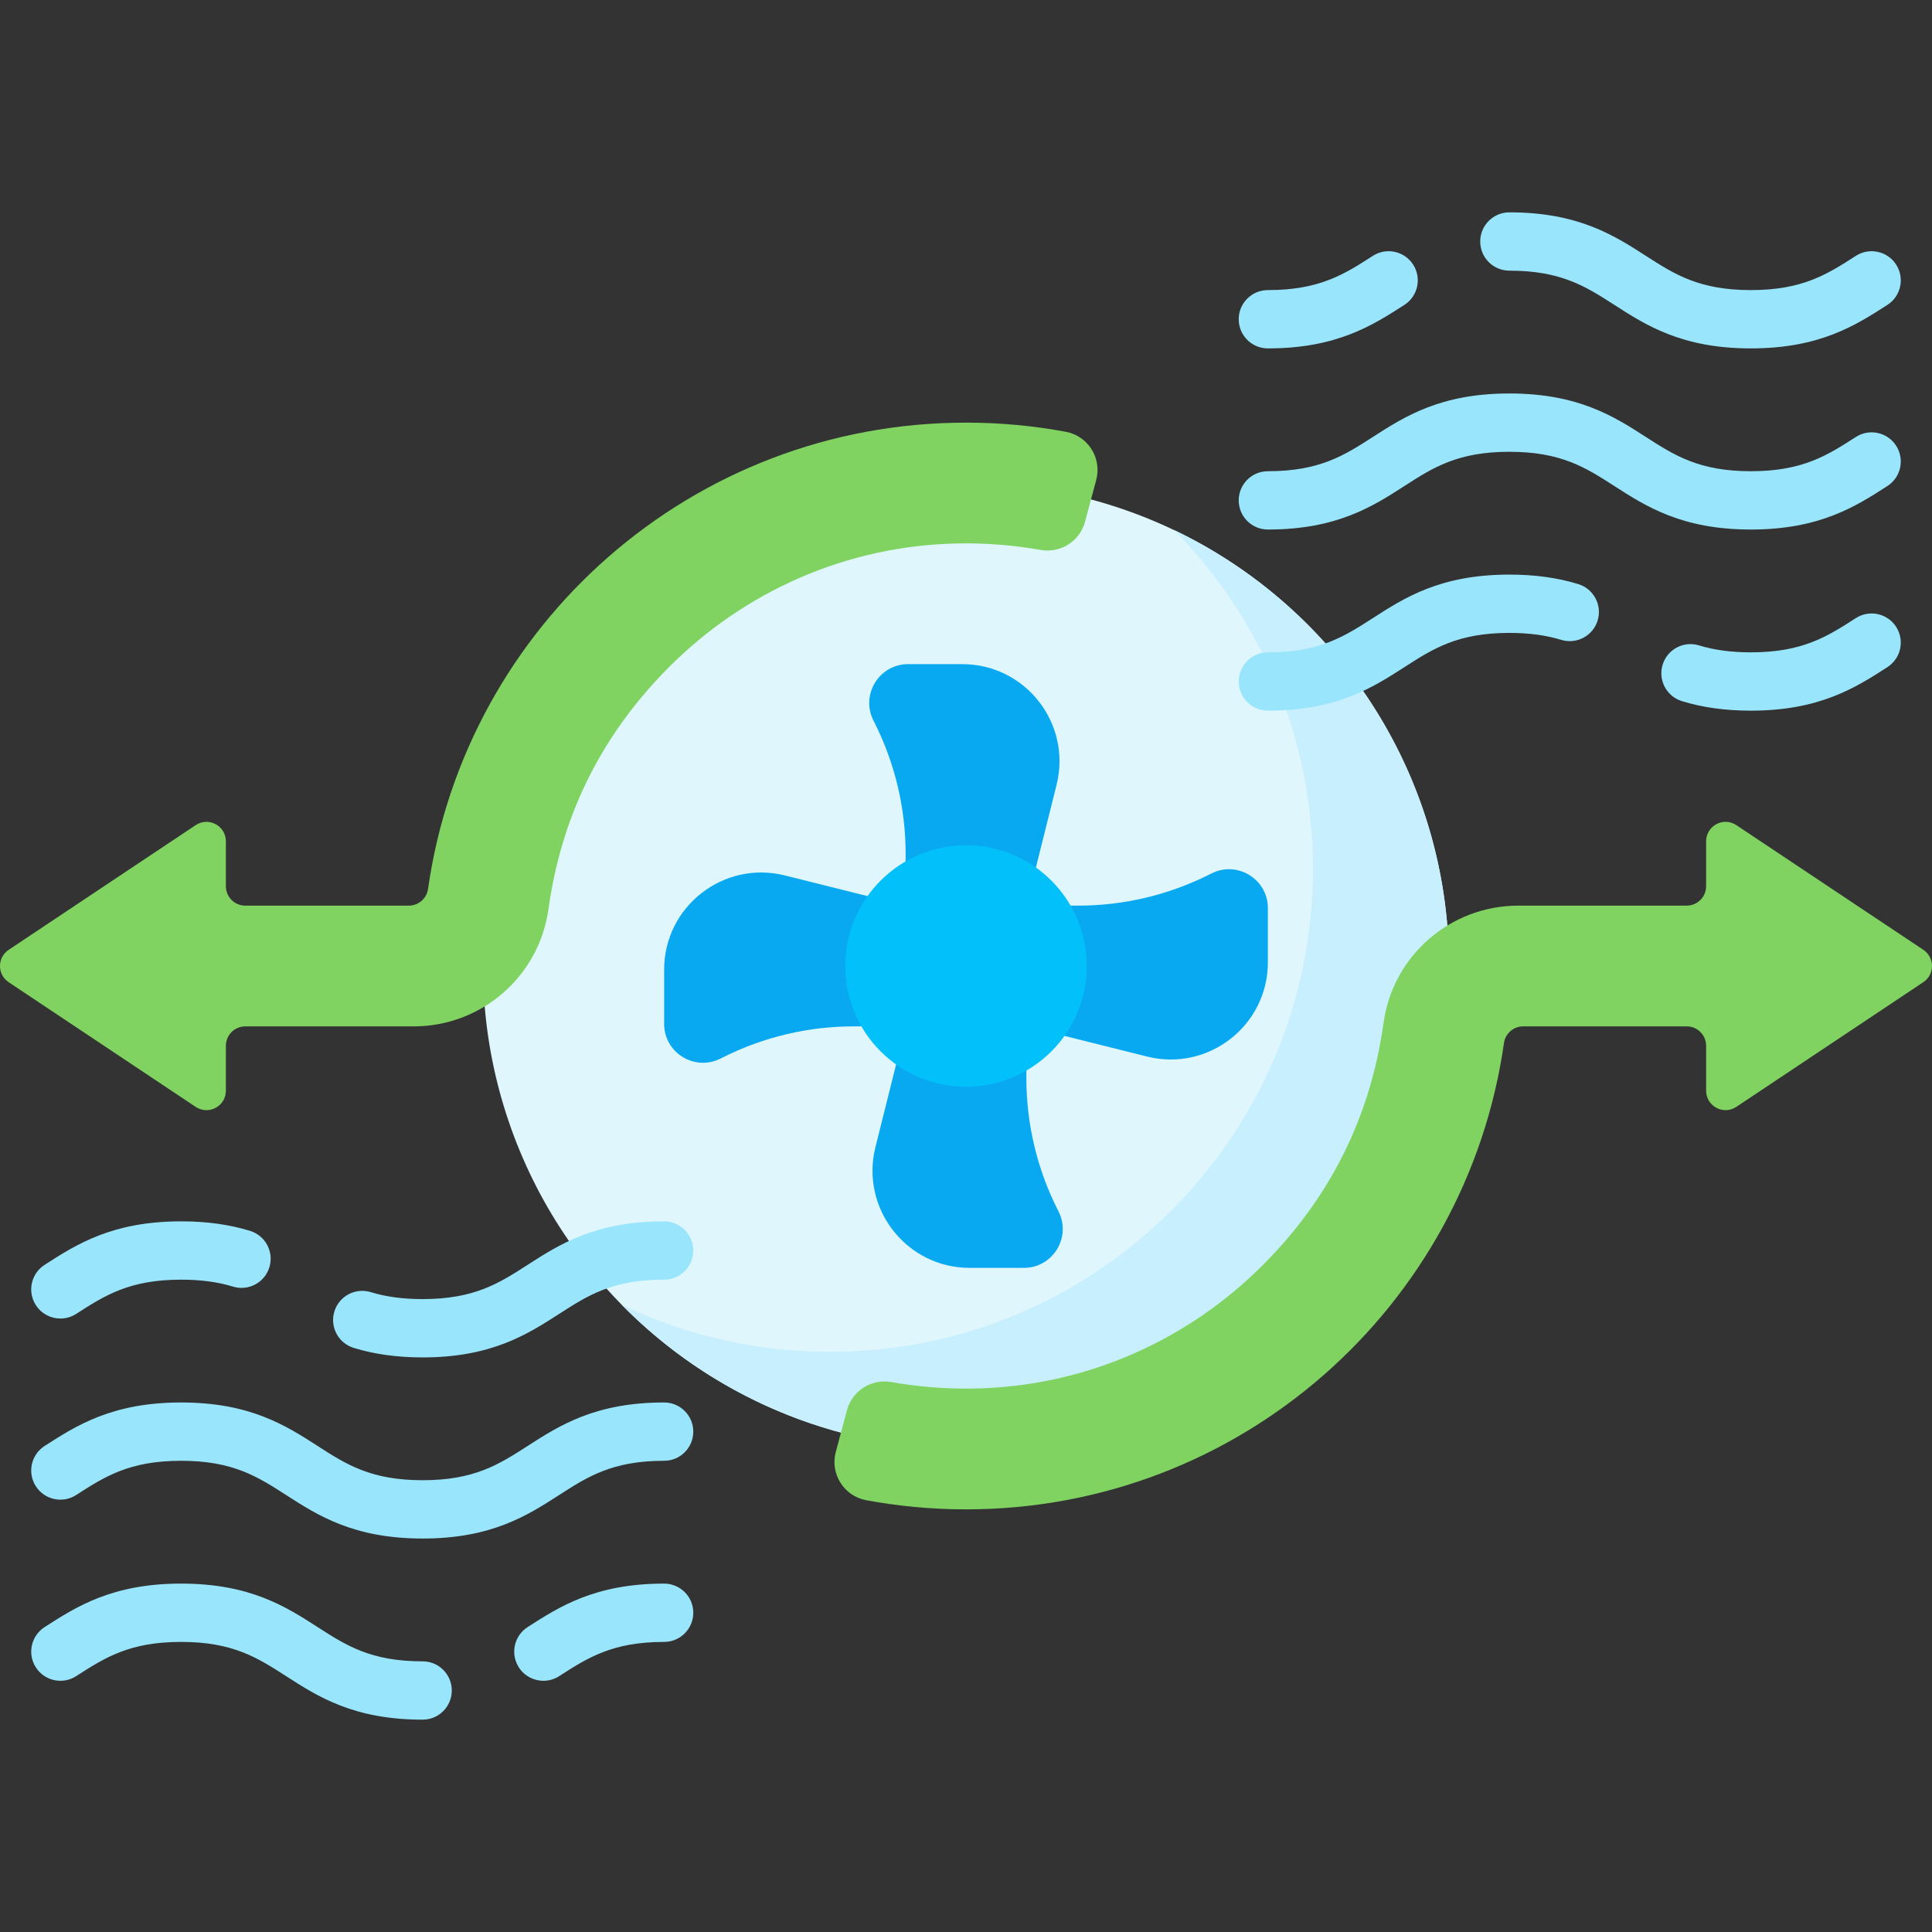<?xml version="1.0" encoding="UTF-8"?>
<svg xmlns="http://www.w3.org/2000/svg" id="Layer_1" viewBox="0 0 512 512">
  <rect x="0" y="0" width="512" height="512" fill="#333333" stroke="none"/>
  <g>
    <circle cx="256" cy="256" fill="#dff6fd" r="128"></circle>
    <path d="m311.186 140.475c22.732 23.103 36.757 54.798 36.757 89.77 0 70.692-57.308 128-128 128-19.761 0-38.476-4.479-55.186-12.475 23.219 23.598 55.522 38.23 91.243 38.23 70.692 0 128-57.308 128-128 0-50.931-29.746-94.914-72.814-115.525z" fill="#c8effe"></path>
    <path d="m272 240h-32v-13.761c0-11.995-2.793-23.825-8.157-34.553l-.389-.777c-3.425-6.85 1.556-14.909 9.214-14.909h14.346c16.755 0 29.049 15.746 24.986 32.001z" fill="#08a9f1"></path>
    <path d="m240 240v32h-13.761c-11.995 0-23.825 2.793-34.553 8.157l-.777.389c-6.85 3.425-14.909-1.556-14.909-9.214v-14.346c0-16.755 15.746-29.049 32.001-24.986z" fill="#08a9f1"></path>
    <path d="m240 272h32v13.761c0 11.995 2.793 23.825 8.157 34.553l.389.777c3.425 6.85-1.556 14.909-9.214 14.909h-14.346c-16.755 0-29.049-15.746-24.986-32.001z" fill="#08a9f1"></path>
    <path d="m272 272v-32h13.761c11.995 0 23.825-2.793 34.553-8.157l.777-.389c6.85-3.425 14.909 1.556 14.909 9.214v14.346c0 16.755-15.746 29.049-32.001 24.986z" fill="#08a9f1"></path>
    <circle cx="256" cy="256" fill="#01c0fa" r="32"></circle>
    <path d="m256 112.003c-72.595 0-132.64 53.718-142.564 123.573-.361 2.539-2.528 4.427-5.092 4.427h-43.332c-2.845 0-5.151-2.306-5.151-5.151v-11.895c0-4.114-4.585-6.568-8.008-4.286l-49.56 33.045c-3.058 2.039-3.058 6.532 0 8.571l49.559 33.045c3.423 2.282 8.009-.171 8.009-4.286v-11.895c0-2.845 2.306-5.151 5.151-5.151h44.62c17.956 0 33.206-13.204 35.694-30.987 2.679-19.14 10.374-42.632 32.058-64.316 19.752-19.752 46.739-32.187 76.729-32.681 7.393-.122 14.625.473 21.631 1.72 5.283.94 10.412-2.278 11.801-7.462l2.96-11.047c1.553-5.795-2.15-11.704-8.048-12.799-8.576-1.593-17.419-2.425-26.457-2.425z" fill="#80d261"></path>
    <path d="m256 399.997c72.595 0 132.64-53.718 142.564-123.573.361-2.539 2.528-4.427 5.092-4.427h43.332c2.845 0 5.151 2.306 5.151 5.151v11.895c0 4.114 4.585 6.568 8.008 4.286l49.559-33.045c3.058-2.039 3.058-6.532 0-8.571l-49.559-33.045c-3.423-2.282-8.009.171-8.009 4.286v11.895c0 2.845-2.306 5.151-5.151 5.151h-44.62c-17.957 0-33.206 13.204-35.694 30.987-2.679 19.14-10.374 42.632-32.058 64.316-19.752 19.752-46.739 32.187-76.729 32.681-7.393.122-14.624-.473-21.631-1.72-5.283-.94-10.412 2.278-11.801 7.462l-2.96 11.047c-1.553 5.795 2.15 11.704 8.048 12.799 8.577 1.593 17.42 2.425 26.458 2.425z" fill="#80d261"></path>
    <g fill="#99e6fc">
      <path d="m463.999 92.33c-18.272 0-27.788-6.127-36.183-11.532-7.56-4.867-14.09-9.071-27.818-9.071-4.268 0-7.726-3.459-7.726-7.726s3.459-7.726 7.726-7.726c18.273 0 27.789 6.127 36.184 11.532 7.56 4.867 14.09 9.071 27.817 9.071 13.728 0 20.258-4.204 27.818-9.071 3.588-2.309 8.369-1.275 10.679 2.313 2.31 3.589 1.275 8.369-2.313 10.679-8.395 5.404-17.91 11.531-36.184 11.531z"></path>
      <path d="m336 92.33c-4.268 0-7.726-3.459-7.726-7.726s3.459-7.726 7.726-7.726c13.729 0 20.258-4.204 27.817-9.072 3.588-2.309 8.369-1.275 10.679 2.313s1.275 8.368-2.313 10.679c-8.394 5.404-17.908 11.532-36.183 11.532z"></path>
      <path d="m463.999 140.33c-18.272 0-27.788-6.127-36.183-11.532-7.56-4.867-14.09-9.071-27.818-9.071-13.727 0-20.257 4.204-27.816 9.071-8.395 5.405-17.91 11.532-36.182 11.532-4.268 0-7.726-3.459-7.726-7.726s3.459-7.726 7.726-7.726c13.727 0 20.257-4.204 27.816-9.071 8.395-5.405 17.91-11.532 36.182-11.532 18.273 0 27.789 6.127 36.184 11.532 7.56 4.867 14.09 9.071 27.817 9.071 13.728 0 20.258-4.204 27.818-9.071 3.588-2.309 8.369-1.275 10.679 2.313 2.31 3.589 1.275 8.369-2.313 10.679-8.395 5.404-17.91 11.531-36.184 11.531z"></path>
      <path d="m463.999 188.33c-6.751 0-12.724-.824-18.262-2.52-4.079-1.249-6.374-5.569-5.125-9.65 1.25-4.08 5.568-6.379 9.65-5.125 4.048 1.239 8.541 1.842 13.736 1.842 13.728 0 20.259-4.204 27.818-9.071 3.588-2.309 8.369-1.274 10.679 2.313 2.31 3.589 1.275 8.369-2.313 10.679-8.394 5.405-17.909 11.532-36.183 11.532z"></path>
      <path d="m336 188.33c-4.268 0-7.726-3.459-7.726-7.726s3.459-7.726 7.726-7.726c13.727 0 20.257-4.204 27.816-9.071 8.395-5.405 17.91-11.532 36.182-11.532 6.75 0 12.724.825 18.264 2.52 4.08 1.249 6.375 5.57 5.127 9.65-1.251 4.081-5.573 6.371-9.65 5.127-4.052-1.241-8.547-1.844-13.74-1.844-13.727 0-20.257 4.204-27.816 9.071-8.396 5.404-17.911 11.531-36.183 11.531z"></path>
      <path d="m112.002 455.726c-18.273 0-27.789-6.127-36.184-11.532-7.56-4.867-14.09-9.071-27.817-9.071-13.728 0-20.258 4.204-27.818 9.071-3.587 2.31-8.368 1.276-10.679-2.313-2.31-3.589-1.275-8.369 2.313-10.679 8.395-5.405 17.91-11.532 36.184-11.532 18.272 0 27.788 6.127 36.183 11.532 7.56 4.867 14.09 9.071 27.818 9.071 4.268 0 7.726 3.459 7.726 7.726s-3.458 7.727-7.726 7.727z"></path>
      <path d="m144.007 445.427c-2.539 0-5.026-1.25-6.503-3.544-2.31-3.588-1.275-8.368 2.313-10.679 8.394-5.405 17.908-11.533 36.183-11.533 4.268 0 7.726 3.459 7.726 7.726 0 4.268-3.459 7.726-7.726 7.726-13.729 0-20.258 4.204-27.817 9.072-1.294.833-2.743 1.232-4.176 1.232z"></path>
      <path d="m112.002 407.726c-18.273 0-27.789-6.127-36.184-11.532-7.56-4.867-14.09-9.071-27.817-9.071-13.728 0-20.258 4.204-27.818 9.071-3.587 2.311-8.368 1.276-10.679-2.313-2.31-3.589-1.275-8.369 2.313-10.679 8.395-5.405 17.91-11.532 36.184-11.532 18.272 0 27.788 6.127 36.183 11.532 7.56 4.867 14.09 9.071 27.818 9.071 13.727 0 20.257-4.204 27.816-9.071 8.395-5.405 17.91-11.532 36.182-11.532 4.268 0 7.726 3.459 7.726 7.726 0 4.268-3.459 7.726-7.726 7.726-13.727 0-20.257 4.204-27.816 9.071-8.395 5.407-17.91 11.533-36.182 11.533z"></path>
      <path d="m16.007 349.426c-2.539 0-5.026-1.251-6.503-3.544-2.31-3.589-1.275-8.369 2.313-10.679 8.395-5.405 17.91-11.532 36.184-11.532 6.752 0 12.724.824 18.262 2.52 4.079 1.249 6.374 5.569 5.125 9.65-1.248 4.081-5.566 6.376-9.65 5.125-4.048-1.239-8.541-1.842-13.736-1.842-13.728 0-20.259 4.204-27.818 9.071-1.295.832-2.744 1.231-4.177 1.231z"></path>
      <path d="m112.002 359.726c-6.749 0-12.724-.825-18.264-2.52-4.08-1.25-6.375-5.57-5.127-9.65 1.251-4.081 5.571-6.374 9.65-5.127 4.052 1.241 8.547 1.844 13.74 1.844 13.727 0 20.257-4.204 27.816-9.071 8.395-5.405 17.91-11.532 36.182-11.532 4.268 0 7.726 3.459 7.726 7.726 0 4.268-3.459 7.726-7.726 7.726-13.727 0-20.257 4.204-27.816 9.071-8.394 5.407-17.909 11.533-36.181 11.533z"></path>
    </g>
  </g>
  <g></g>
  <g></g>
  <g></g>
  <g></g>
  <g></g>
  <g></g>
  <g></g>
  <g></g>
  <g></g>
  <g></g>
  <g></g>
  <g></g>
  <g></g>
  <g></g>
  <g></g>
</svg>
